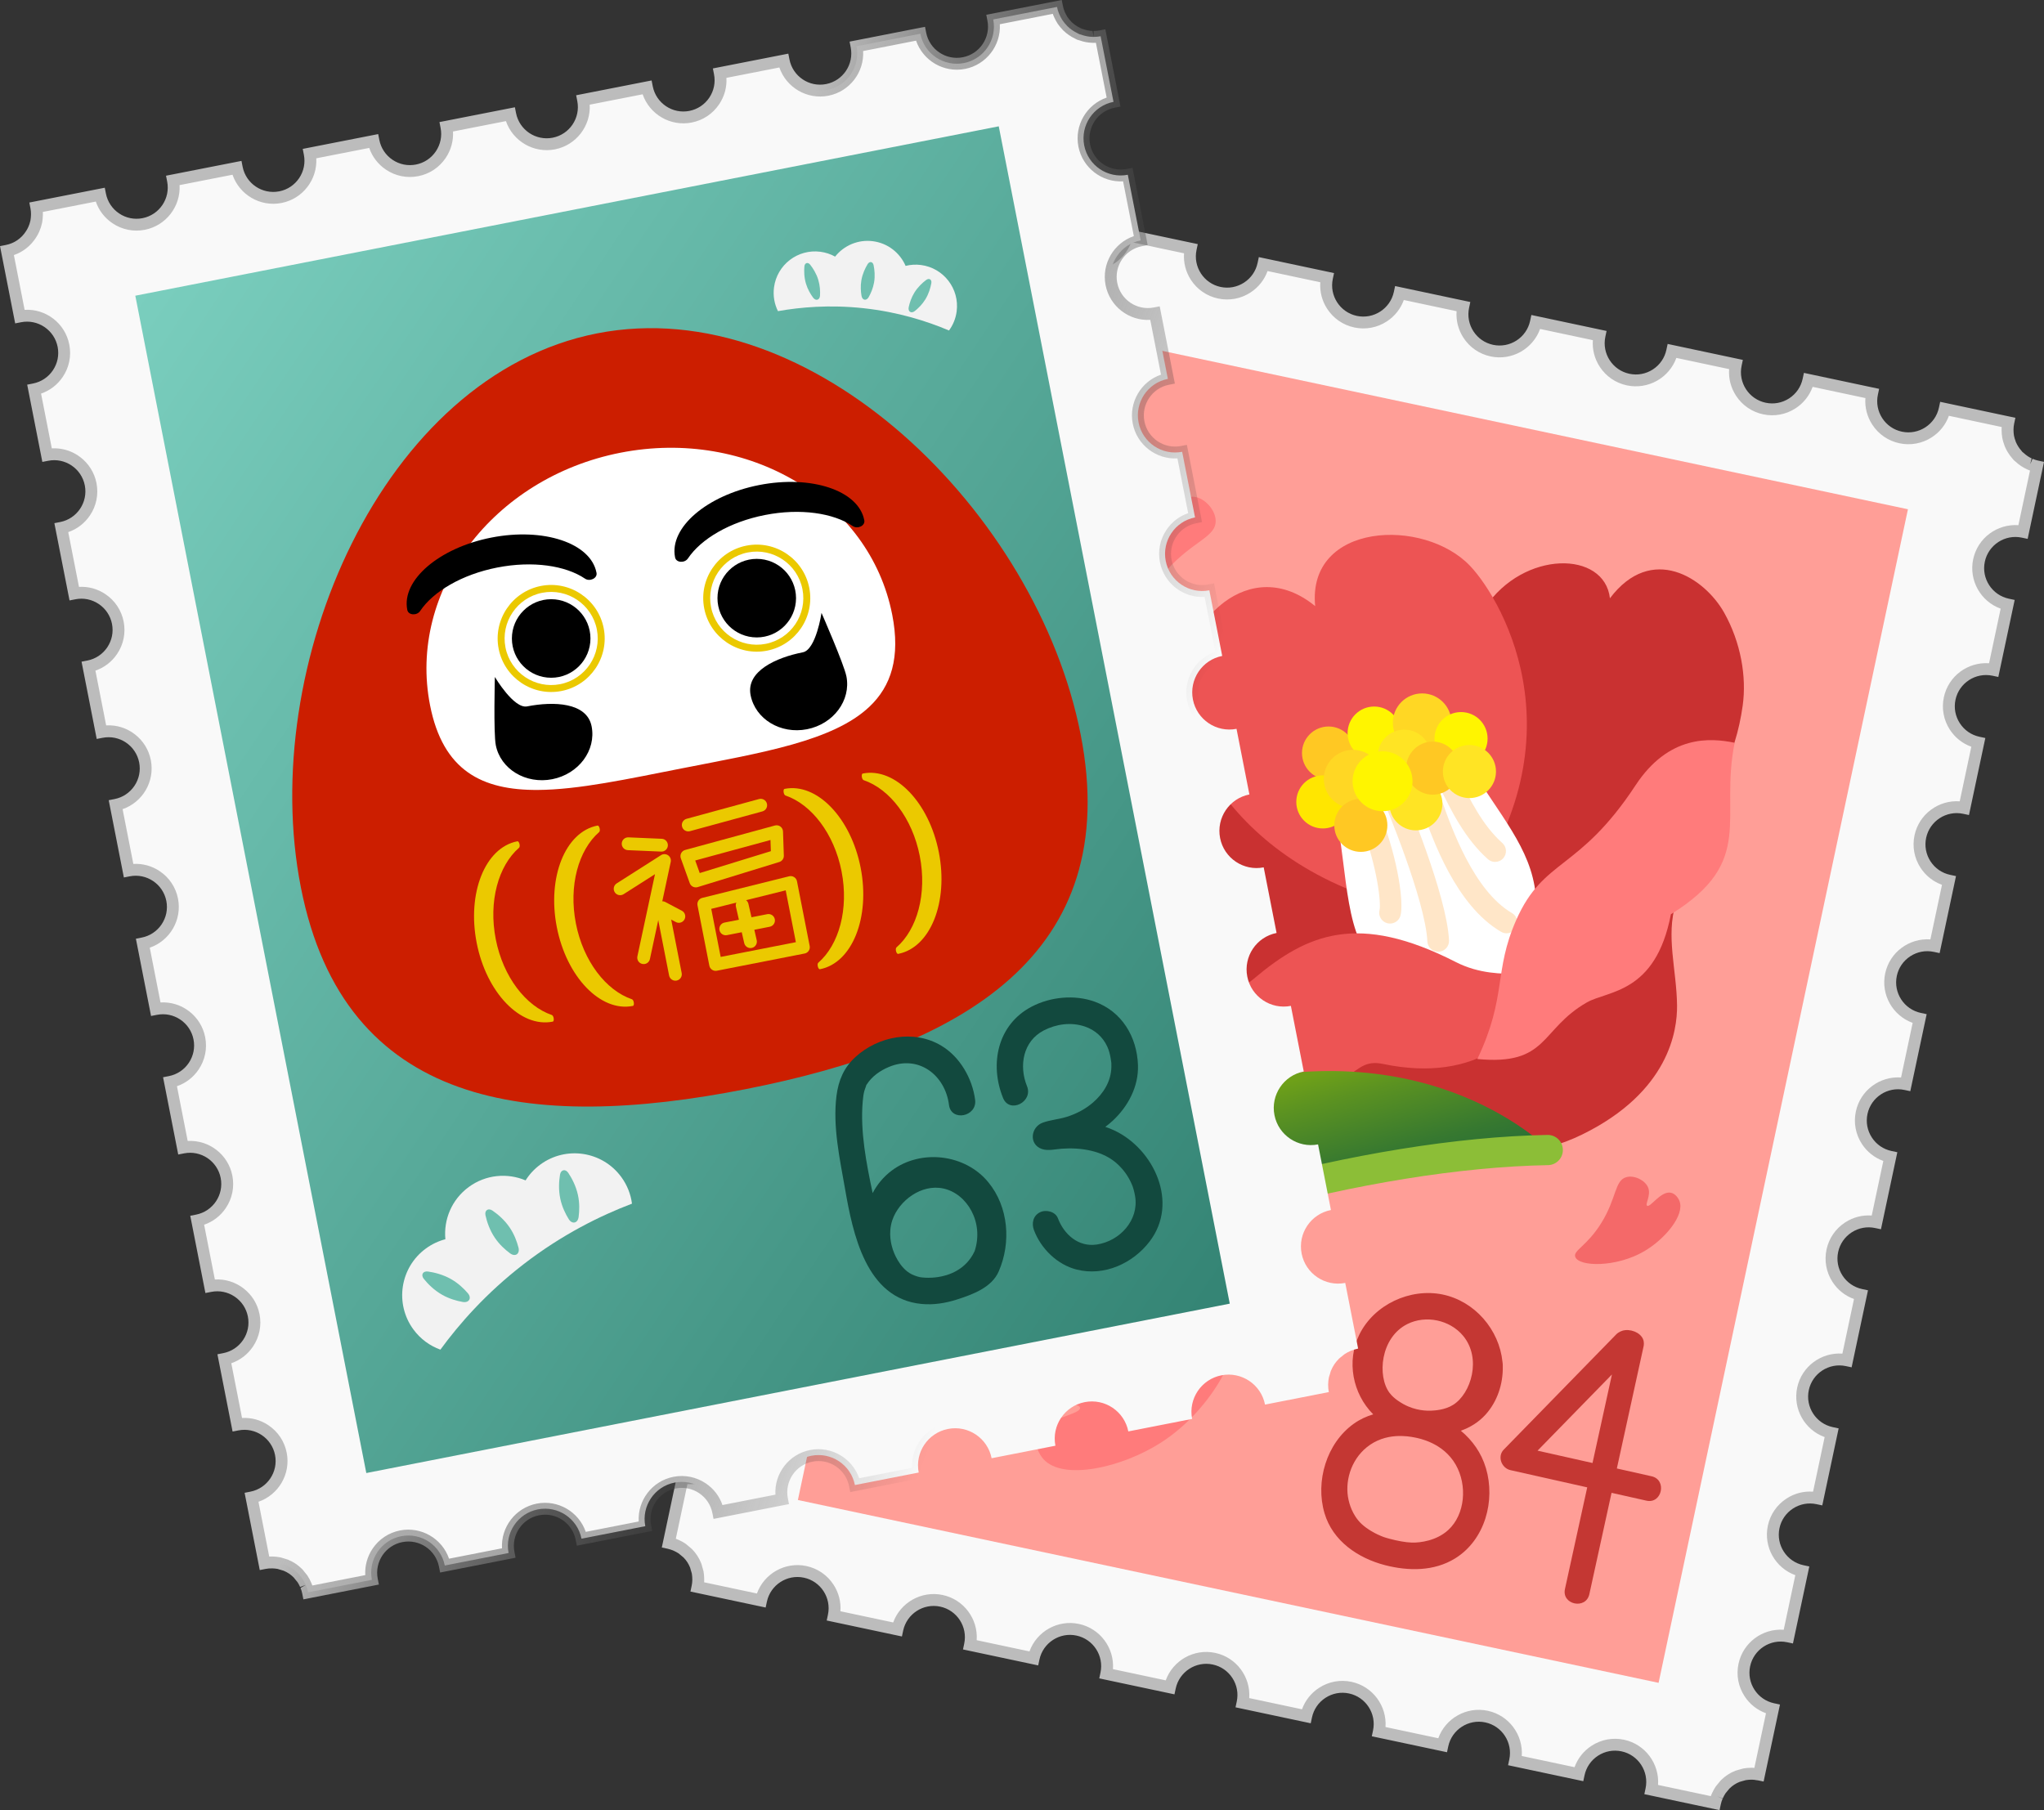 <?xml version="1.0" encoding="UTF-8"?><svg id="_レイヤー_2" xmlns="http://www.w3.org/2000/svg" xmlns:xlink="http://www.w3.org/1999/xlink" viewBox="0 0 344.316 304.948"><rect x="0" y="0" width="344.316" height="304.948" fill="#333333" stroke="none"/><defs><style>.cls-1{fill:#cc1e00;}.cls-2{fill:#6fbfaf;}.cls-3{fill:#c43733;}.cls-4{fill:#fff;}.cls-5{fill:#12493e;}.cls-6{fill:#f46969;}.cls-7{fill:#ffe6c8;}.cls-8{fill:url(#_名称未設定グラデーション_336);}.cls-9{fill:url(#_名称未設定グラデーション_340);}.cls-10{fill:#f9f9f9;}.cls-11{fill:#f2f2f2;}.cls-12{fill:#c93131;}.cls-13{fill:#ebc900;}.cls-14{fill:url(#_名称未設定グラデーション_8);}.cls-15{fill:#8cbe37;}.cls-16{fill:#ffe600;}.cls-17{fill:url(#_名称未設定グラデーション_414);}.cls-18{fill:#ff9e97;}.cls-19{fill:#ffe424;}.cls-20{fill:#ff7b7b;}.cls-21{fill:#ed5454;}.cls-22{fill:#fff500;}.cls-23{fill:#bcbcbc;}.cls-24{fill:#ffc823;}.cls-25{fill:#ffd724;}</style><linearGradient id="_名称未設定グラデーション_340" x1="-1284.685" y1="929.172" x2="-1284.685" y2="903.377" gradientTransform="translate(1688.11 739.415) rotate(-15.266) scale(1 -1)" gradientUnits="userSpaceOnUse"><stop offset="0" stop-color="#a1e337"/><stop offset=".25" stop-color="#91c937"/><stop offset=".58" stop-color="#7eab37"/><stop offset=".77" stop-color="#78a037"/></linearGradient><linearGradient id="_名称未設定グラデーション_8" x1="-1284.685" y1="924.854" x2="-1284.685" y2="903.185" gradientTransform="translate(1688.11 739.415) rotate(-15.266) scale(1 -1)" gradientUnits="userSpaceOnUse"><stop offset="0" stop-color="#6ea019"/><stop offset=".23" stop-color="#5b9221"/><stop offset=".73" stop-color="#367830"/><stop offset="1" stop-color="#286e37"/></linearGradient><linearGradient id="_名称未設定グラデーション_414" x1="-16.522" y1="86.859" x2="246.475" y2="182.582" gradientUnits="userSpaceOnUse"><stop offset=".429" stop-color="#bcbcbc"/><stop offset=".773" stop-color="#000" stop-opacity="0"/></linearGradient><linearGradient id="_名称未設定グラデーション_336" x1="19.103" y1="49.788" x2="194.276" y2="224.962" gradientTransform="translate(8.286 -2.655)" gradientUnits="userSpaceOnUse"><stop offset="0" stop-color="#7acebe"/><stop offset="1" stop-color="#348474"/></linearGradient></defs><g id="_レイヤー_1-2"><path class="cls-10" d="M289.263,302.604c.019-.045.043-.088.063-.132.148-.331.327-.648.527-.947.003-.004.006-.007.009-.011.112-.163.25-.301.377-.451.134-.162.255-.339.404-.484.29-.283.615-.548.957-.769.341-.222.714-.412,1.091-.562.198-.075.402-.115.603-.171.19-.055.373-.125.569-.162.005-.001.009-.003.013-.004.354-.061.715-.095,1.077-.097.053-0.0.106-.004.159-.003.35.005.694.049,1.034.113.056.01.111.006.166.018l2.341-11.019c-3.38-.718-5.538-4.043-4.821-7.422.721-3.392,4.042-5.539,7.422-4.821l2.341-11.019c-3.38-.718-5.538-4.043-4.821-7.422s4.042-5.539,7.422-4.821l2.341-11.019c-3.38-.718-5.538-4.043-4.821-7.422s4.042-5.539,7.422-4.821l2.341-11.019c-3.38-.718-5.538-4.043-4.821-7.422s4.042-5.539,7.422-4.821l2.341-11.019c-3.38-.718-5.538-4.043-4.821-7.422s4.042-5.539,7.422-4.821l2.341-11.019c-3.38-.718-5.538-4.043-4.821-7.422s4.042-5.539,7.422-4.821l2.341-11.019c-3.38-.718-5.538-4.043-4.821-7.422s4.042-5.539,7.422-4.821l2.341-11.019c-3.38-.718-5.538-4.043-4.821-7.422.721-3.392,4.042-5.539,7.422-4.821l2.341-11.019c-3.38-.718-5.538-4.043-4.821-7.422s4.042-5.539,7.422-4.821l2.341-11.019c-.39-.083-.769-.213-1.133-.363-.062-.026-.121-.056-.182-.084-.274-.124-.536-.272-.787-.441-.292-.19-.557-.407-.811-.64-.088-.079-.187-.139-.272-.223-.056-.061-.097-.131-.151-.193-.254-.282-.484-.582-.682-.905-.172-.271-.317-.552-.444-.852-.015-.036-.035-.071-.049-.107-0-.001-.001-.003-.002-.004-.013-.032-.017-.067-.029-.1-.13-.343-.239-.695-.307-1.059-.001-.004-.003-.009-.004-.013-.061-.352-.093-.718-.096-1.071-.001-.053-.005-.106-.004-.159.001-.416.05-.82.132-1.207l0-.001-10.713-2.276-0.0.001c-.718,3.379-4.043,5.539-7.422,4.821-3.38-.718-5.539-4.043-4.821-7.422l0-.001-10.713-2.276-0.0.001c-.718,3.379-4.043,5.539-7.422,4.821-3.38-.718-5.539-4.043-4.821-7.422l0-.001-10.713-2.276-0.0.001c-.718,3.379-4.043,5.539-7.422,4.821-3.38-.718-5.539-4.043-4.821-7.422l0-.001-10.713-2.276-0.0.001c-.718,3.379-4.043,5.539-7.422,4.821-3.38-.718-5.539-4.043-4.821-7.422l0-.001-10.713-2.276-0.0.001c-.718,3.379-4.043,5.539-7.422,4.821-3.38-.718-5.539-4.043-4.821-7.422l0-.001-10.713-2.276-0.0.001c-.718,3.379-4.043,5.539-7.422,4.821-3.38-.718-5.539-4.043-4.821-7.422l0-.001-10.713-2.276-0.0.001c-.718,3.379-4.043,5.539-7.422,4.821-3.38-.718-5.539-4.043-4.821-7.422l0-.001-10.713-2.276-0.0.001c-.081.379-.2.761-.364,1.135-.026.063-.057.122-.085.183-.145.316-.319.63-.514.921-.002.002-.004.004-.005.006-.257.373-.556.711-.883,1.016-.232.216-.473.41-.733.583-1.365.938-3.09,1.347-4.837.976l-0-0-2.341,11.019 0.0 0c3.379.718,5.539,4.043,4.821,7.422s-4.043,5.539-7.422,4.821l-0-0-2.341,11.019 0.0 0c3.379.718,5.539,4.043,4.821,7.422s-4.043,5.539-7.422,4.821l-0-0-2.341,11.019 0.0 0c3.379.718,5.539,4.043,4.821,7.422s-4.043,5.539-7.422,4.821l-0-0-2.341,11.019 0.0 0c3.379.718,5.539,4.043,4.821,7.422s-4.043,5.539-7.422,4.821l-0-0-2.341,11.019 0.0 0c3.379.718,5.539,4.043,4.821,7.422s-4.043,5.539-7.422,4.821l-0-0-2.341,11.019 0.0 0c3.379.718,5.539,4.043,4.821,7.422s-4.043,5.539-7.422,4.821l-0-0-2.341,11.019 0.0 0c3.379.718,5.539,4.043,4.821,7.422s-4.043,5.539-7.422,4.821l-0-0-2.341,11.019 0.0 0c3.379.718,5.539,4.043,4.821,7.422s-4.043,5.539-7.422,4.821l-0-0-2.341,11.019 0.0 0c3.379.718,5.539,4.043,4.821,7.422s-4.043,5.539-7.422,4.821l-0-0-2.341,11.019 0.0 0c.458.097.889.251,1.298.437.329.148.643.325.941.524.004.002.006.006.01.008.173.119.32.265.478.399.153.127.315.24.458.382.284.29.548.615.77.957.221.341.411.714.56,1.091.068.17.099.355.151.532.065.214.142.424.184.645 0.0.003.001.005.002.008.061.349.094.704.096,1.06.001.063.005.125.003.188-.001.398-.047.797-.13,1.189l10.713,2.276c.718-3.378,4.042-5.538,7.422-4.82,3.378.718,5.538,4.043,4.821,7.421l10.713,2.276c.718-3.378,4.042-5.538,7.422-4.82,3.378.718,5.538,4.043,4.821,7.421l10.713,2.276c.718-3.378,4.042-5.538,7.422-4.82,3.378.718,5.538,4.043,4.821,7.421l10.713,2.276c.718-3.378,4.042-5.538,7.422-4.82,3.378.718,5.538,4.043,4.821,7.421l10.713,2.276c.718-3.378,4.042-5.538,7.422-4.82,3.378.718,5.538,4.043,4.821,7.421l10.713,2.276c.718-3.378,4.042-5.538,7.422-4.82,3.378.718,5.538,4.043,4.821,7.421l10.713,2.276c.718-3.378,4.042-5.538,7.422-4.82,3.378.718,5.538,4.043,4.821,7.421l10.713,2.276c.085-.399.205-.79.371-1.159Z"/><path class="cls-23" d="M289.661,304.948l-12.668-2.69.207-.979c.603-2.835-1.215-5.632-4.051-6.234-1.375-.292-2.778-.031-3.956.733-1.178.766-1.987,1.942-2.278,3.315l-.208.978-12.669-2.69.207-.978c.602-2.836-1.216-5.634-4.051-6.235-2.826-.603-5.633,1.213-6.235,4.049l-.208.978-12.668-2.69.207-.978c.602-2.836-1.216-5.633-4.051-6.235-1.374-.293-2.777-.031-3.957.733-1.178.766-1.987,1.942-2.278,3.315l-.208.978-12.669-2.69.207-.979c.292-1.373.031-2.777-.734-3.955-.766-1.179-1.943-1.988-3.316-2.279-2.825-.603-5.632,1.213-6.234,4.049l-.208.978-12.669-2.69.207-.978c.602-2.836-1.216-5.634-4.051-6.235-2.828-.603-5.633,1.215-6.235,4.05l-.208.978-12.668-2.691.207-.979c.602-2.835-1.215-5.632-4.051-6.234-2.828-.604-5.633,1.215-6.235,4.05l-.208.978-12.669-2.691.207-.979c.603-2.835-1.214-5.632-4.05-6.234-2.835-.604-5.633,1.215-6.235,4.05l-.208.978-12.669-2.691.207-.978c.071-.335.107-.666.108-.984l-.004-.17c-.001-.275-.024-.55-.067-.822l-.029-.151c-.023-.096-.055-.189-.085-.282l-.057-.185c-.025-.083-.045-.161-.063-.238-.018-.07-.031-.141-.058-.206-.132-.331-.294-.647-.472-.922-.181-.278-.404-.555-.646-.802-.058-.057-.134-.113-.208-.173l-.338-.282c-.079-.07-.156-.143-.244-.203l-.06-.041c-.239-.155-.486-.291-.734-.403-.383-.174-.739-.295-1.096-.371l-.977-.208,2.756-12.974.979.207c1.371.293,2.778.032,3.956-.734,1.179-.766,1.988-1.943,2.279-3.316.292-1.372.031-2.777-.734-3.956-.765-1.179-1.942-1.988-3.315-2.279l-.978-.208,2.756-12.975.979.207c2.829.601,5.633-1.214,6.235-4.05s-1.215-5.633-4.051-6.235l-.978-.208,2.756-12.977.979.208c1.374.292,2.777.031,3.956-.733,1.179-.766,1.988-1.943,2.279-3.316.292-1.373.031-2.778-.734-3.956-.765-1.179-1.942-1.988-3.315-2.279l-.978-.208,2.756-12.975.979.207c2.823.602,5.632-1.214,6.235-4.051.603-2.836-1.215-5.633-4.051-6.235l-.978-.208,2.756-12.975.979.207c1.371.293,2.778.03,3.956-.734,1.179-.766,1.988-1.943,2.279-3.316.292-1.372.031-2.777-.734-3.956-.765-1.179-1.942-1.988-3.315-2.279l-.978-.208,2.756-12.975.979.207c1.373.294,2.778.031,3.956-.734,1.179-.765,1.988-1.942,2.279-3.315.292-1.373.031-2.777-.734-3.956s-1.943-1.988-3.316-2.279l-.978-.208,2.756-12.975.979.207c1.37.293,2.778.032,3.956-.734,1.179-.766,1.988-1.943,2.279-3.316.292-1.373.031-2.777-.733-3.956-.766-1.179-1.943-1.988-3.316-2.279l-.978-.208,2.756-12.975.979.207c2.827.604,5.633-1.214,6.235-4.051.292-1.373.031-2.777-.734-3.956s-1.943-1.988-3.316-2.279l-.978-.208,2.756-12.975.979.207c2.825.602,5.633-1.214,6.235-4.05.292-1.373.031-2.777-.733-3.956-.766-1.179-1.943-1.988-3.316-2.28l-.978-.208,2.756-12.975.979.207c1.415.301,2.855.008,4.062-.821.218-.145.416-.303.619-.491.251-.234.474-.483.663-.741l.027-.082.098-.099c.143-.222.275-.465.388-.708l.076-.164c.131-.299.232-.617.303-.944l.209-.977,12.667,2.689-.207.979c-.603,2.837,1.214,5.635,4.05,6.236,1.373.294,2.778.032,3.956-.734,1.179-.765,1.988-1.942,2.279-3.315l.208-.978,12.669,2.689-.207.979c-.603,2.837,1.215,5.635,4.051,6.236,1.37.292,2.777.032,3.956-.734,1.179-.765,1.988-1.942,2.279-3.315l.208-.978,12.668,2.689-.207.979c-.603,2.837,1.215,5.635,4.051,6.236,2.824.603,5.633-1.214,6.235-4.05l.208-.978,12.669,2.689-.207.979c-.292,1.373-.031,2.778.733,3.957.766,1.179,1.943,1.988,3.316,2.279,2.83.601,5.634-1.214,6.235-4.05l.208-.978,12.669,2.689-.207.979c-.603,2.837,1.214,5.635,4.05,6.236,1.373.293,2.779.032,3.957-.734,1.179-.766,1.988-1.943,2.279-3.316l.208-.978,12.668,2.69-.207.979c-.603,2.837,1.215,5.635,4.051,6.236,1.37.293,2.777.03,3.956-.734,1.179-.766,1.988-1.943,2.279-3.316l.208-.978,12.67,2.69-.208.979c-.292,1.373-.032,2.778.733,3.957s1.942,1.988,3.316,2.279c2.825.603,5.633-1.214,6.235-4.051l.208-.978,12.669,2.69-.207.978c-.072.341-.109.679-.11,1.002l.004.15c.002.282.027.578.072.857l.01.05c.053.276.137.566.26.888l.037.115c.01.02.024.052.037.085.1.233.22.464.358.683.166.27.354.519.583.774.053.061.094.114.134.169.092.069.149.114.205.163.255.234.478.411.696.554.222.148.437.27.653.367l-.23.995.382-.924c.354.146.668.247.959.309l.978.209-2.756,12.974-.979-.207c-2.827-.604-5.633,1.213-6.235,4.051-.603,2.835,1.215,5.633,4.051,6.235l.978.208-2.756,12.975-.979-.207c-2.832-.603-5.634,1.214-6.235,4.05-.292,1.373-.031,2.778.733,3.956.766,1.179,1.943,1.988,3.316,2.279l.978.208-2.756,12.975-.979-.207c-2.829-.604-5.633,1.213-6.235,4.051-.292,1.373-.031,2.778.734,3.956.765,1.179,1.943,1.988,3.316,2.279l.979.208-2.758,12.975-.979-.207c-1.37-.292-2.777-.031-3.955.734-1.179.766-1.988,1.943-2.279,3.316-.603,2.835,1.214,5.633,4.05,6.235l.978.208-2.756,12.975-.979-.207c-2.831-.606-5.633,1.214-6.235,4.05-.292,1.373-.031,2.778.734,3.956.765,1.179,1.943,1.988,3.316,2.279l.979.208-2.758,12.977-.979-.208c-1.375-.293-2.778-.031-3.956.733-1.178.766-1.987,1.943-2.278,3.316-.292,1.373-.031,2.778.733,3.956.766,1.179,1.943,1.988,3.316,2.279l.978.208-2.756,12.975-.979-.207c-2.825-.603-5.634,1.214-6.235,4.051-.603,2.836,1.214,5.634,4.05,6.235l.978.208-2.756,12.975-.979-.207c-1.37-.292-2.777-.032-3.955.734-1.179.766-1.988,1.943-2.279,3.316-.603,2.835,1.214,5.633,4.05,6.235l.978.208-2.756,12.975-.979-.207c-2.827-.604-5.633,1.214-6.235,4.05s1.214,5.634,4.05,6.235l.978.208-2.756,12.974-.977-.206c-.009.006-.069,0-.133-.011-.344-.064-.618-.095-.875-.099l-.146.003c-.282.002-.574.026-.865.075l-.029.006c-.106.02-.194.051-.283.079l-.43.122c-.101.025-.202.049-.302.087-.312.123-.619.281-.897.463-.277.18-.555.402-.806.647-.07.068-.129.149-.19.228l-.289.349c-.061.067-.123.135-.176.211l-.042.061c-.157.241-.293.488-.404.737l-.048.1-.929-.375.912.409c-.128.285-.23.607-.306.959l-.208.977ZM279.298,300.703l8.892,1.888c.049-.134.102-.265.158-.392l.056-.116c.167-.372.36-.724.584-1.062l.098-.141c.075-.104.177-.222.28-.339l.208-.249c.117-.151.236-.3.372-.432.349-.34.723-.641,1.112-.892.387-.253.813-.474,1.266-.651.185-.07.357-.116.53-.16l.315-.09c.145-.046.289-.09.438-.122l.073-.016c.438-.076.856-.114,1.268-.116l.184-.003c.128.002.26.009.396.02l1.955-9.203c-1.48-.533-2.741-1.529-3.613-2.872-1.056-1.627-1.416-3.566-1.014-5.462.762-3.582,4.041-5.976,7.616-5.731l1.953-9.196c-3.352-1.212-5.388-4.75-4.627-8.333.403-1.896,1.521-3.521,3.146-4.577,1.342-.872,2.896-1.274,4.469-1.155l1.953-9.196c-3.352-1.212-5.388-4.75-4.627-8.333s4.053-5.974,7.616-5.732l1.953-9.195c-1.48-.533-2.741-1.529-3.613-2.872-1.057-1.627-1.416-3.566-1.014-5.462.403-1.896,1.521-3.521,3.146-4.577,1.342-.872,2.888-1.269,4.469-1.155l1.954-9.195c-1.48-.533-2.741-1.529-3.614-2.872-1.056-1.627-1.416-3.566-1.014-5.462.762-3.582,4.044-5.972,7.616-5.731l1.953-9.196c-3.352-1.212-5.388-4.751-4.627-8.333.762-3.583,4.042-5.969,7.615-5.732l1.954-9.195c-1.48-.533-2.741-1.529-3.614-2.872-1.056-1.627-1.416-3.566-1.014-5.462.761-3.583,4.056-5.98,7.616-5.732l1.953-9.195c-1.48-.533-2.741-1.529-3.613-2.872-1.057-1.627-1.416-3.566-1.014-5.462.762-3.582,4.04-5.975,7.616-5.731l1.953-9.196c-3.353-1.212-5.389-4.751-4.628-8.333.762-3.583,4.047-5.979,7.616-5.732l1.955-9.204c-.112-.041-.228-.086-.345-.135l-.179-.081c-.351-.159-.664-.334-.966-.537-.303-.197-.611-.44-.931-.735-.132-.099-.218-.168-.298-.247-.089-.095-.139-.159-.187-.225-.316-.358-.575-.702-.796-1.062-.177-.278-.337-.58-.48-.909l-.017-.017-.134-.38c-.132-.336-.243-.713-.317-1.086l-.02-.097c-.07-.405-.106-.819-.11-1.232l-.004-.187c0-.132.005-.267.015-.402l-8.892-1.891c-.533,1.48-1.529,2.742-2.872,3.614-1.626,1.057-3.563,1.419-5.462,1.015-1.896-.403-3.521-1.521-4.578-3.146-.872-1.344-1.27-2.9-1.154-4.47l-8.889-1.89c-.533,1.48-1.529,2.742-2.872,3.614-1.627,1.058-3.562,1.417-5.462,1.015-1.896-.403-3.521-1.521-4.578-3.146-.872-1.344-1.27-2.9-1.154-4.47l-8.89-1.889c-1.212,3.353-4.751,5.386-8.334,4.628-1.896-.403-3.521-1.521-4.577-3.146-.872-1.344-1.27-2.9-1.154-4.47l-8.891-1.889c-1.212,3.352-4.745,5.388-8.333,4.628-1.896-.403-3.521-1.521-4.577-3.146-.872-1.344-1.27-2.9-1.154-4.47l-8.89-1.889c-.533,1.48-1.529,2.741-2.872,3.613-1.627,1.057-3.562,1.417-5.462,1.015-1.896-.403-3.521-1.521-4.578-3.146-.872-1.344-1.27-2.9-1.154-4.47l-8.889-1.889c-.533,1.48-1.529,2.741-2.873,3.614-1.626,1.056-3.563,1.416-5.461,1.014-1.896-.403-3.521-1.521-4.578-3.146-.872-1.344-1.27-2.9-1.154-4.47l-8.89-1.889c-1.212,3.352-4.744,5.389-8.334,4.628-1.896-.403-3.521-1.521-4.577-3.146-.872-1.344-1.27-2.9-1.154-4.47l-8.894-1.89c-.046.123-.095.245-.146.364l-.069.15c-.174.377-.352.701-.545,1.002l-.07.107v.001l-.063.09c-.276.39-.604.762-.975,1.107-.285.265-.566.488-.862.685-1.372.943-2.979,1.382-4.606,1.263l-1.953,9.196c3.353,1.213,5.389,4.751,4.627,8.334-.763,3.581-4.062,5.973-7.616,5.731l-1.953,9.196c3.352,1.212,5.389,4.75,4.628,8.333-.403,1.896-1.521,3.521-3.146,4.577-1.343.872-2.895,1.277-4.47,1.155l-1.953,9.195c1.48.533,2.741,1.529,3.613,2.872,1.057,1.627,1.416,3.566,1.014,5.462-.403,1.896-1.521,3.521-3.146,4.577-1.343.873-2.895,1.277-4.47,1.155l-1.953,9.195c1.48.533,2.741,1.529,3.613,2.872,1.057,1.627,1.417,3.566,1.015,5.462-.403,1.896-1.521,3.521-3.146,4.577-1.343.872-2.896,1.276-4.47,1.154l-1.954,9.195c1.48.533,2.741,1.529,3.614,2.873,1.056,1.626,1.416,3.565,1.014,5.461-.403,1.896-1.521,3.521-3.146,4.577-1.343.873-2.896,1.276-4.47,1.155l-1.953,9.195c1.48.533,2.741,1.529,3.613,2.872,1.057,1.627,1.417,3.566,1.015,5.462-.403,1.896-1.521,3.521-3.146,4.577-1.343.873-2.896,1.276-4.47,1.155l-1.954,9.195c1.48.533,2.741,1.529,3.614,2.872,1.056,1.627,1.416,3.566,1.014,5.462-.403,1.896-1.521,3.521-3.146,4.577-1.343.873-2.896,1.279-4.47,1.155l-1.953,9.196c3.352,1.212,5.389,4.75,4.628,8.333-.763,3.582-4.062,5.971-7.616,5.731l-1.954,9.195c1.48.533,2.741,1.529,3.614,2.873,1.056,1.626,1.416,3.565,1.014,5.461-.762,3.583-4.047,5.966-7.616,5.732l-1.955,9.202c.18.066.359.142.543.225.367.166.732.369,1.082.604l.102.074c.129.096.244.195.357.297l.245.205c.133.104.265.211.388.332.351.357.651.732.906,1.125.253.388.472.814.651,1.268.059.146.103.307.143.469l.085.296c.054.17.106.34.145.516l.021.102c.001.007.002.014.004.021l.009.056c.062.384.096.77.098,1.148l.004.21c0,.127-.005.257-.014.388l8.894,1.89c1.211-3.352,4.745-5.387,8.333-4.627,1.895.403,3.521,1.521,4.576,3.146.873,1.343,1.271,2.899,1.155,4.469l8.891,1.889c1.212-3.351,4.747-5.389,8.333-4.627,3.582.762,5.986,4.061,5.731,7.615l8.891,1.889c1.212-3.351,4.742-5.388,8.333-4.627,3.582.762,5.986,4.061,5.731,7.614l8.892,1.889c1.211-3.351,4.744-5.385,8.332-4.626,3.583.762,5.987,4.061,5.732,7.615l8.89,1.888c.533-1.48,1.529-2.74,2.872-3.612,1.626-1.058,3.566-1.416,5.462-1.014,3.582.762,5.986,4.061,5.731,7.614l8.891,1.889c1.212-3.351,4.742-5.389,8.333-4.626,3.582.762,5.986,4.061,5.731,7.614l8.891,1.889c.533-1.479,1.529-2.74,2.872-3.612,1.626-1.057,3.564-1.414,5.461-1.014,3.583.762,5.987,4.061,5.732,7.615Z"/><rect class="cls-18" x="153.789" y="68.187" width="148.223" height="202.123" transform="translate(40.147 -43.666) rotate(11.994)"/><path class="cls-3" d="M250.303,247.325c-.756-2.553-2.268-4.673-4.224-6.295,1.57-.556,3.002-1.427,4.165-2.714,1.992-2.204,2.961-5.178,2.902-8.124.003-.112-.001-.235-.005-.359-.012-.135-.024-.271-.046-.409-.553-5.434-4.669-10.213-10.073-11.341-5.474-1.132-11.553,1.686-14.039,6.75-2.199,4.481-1.135,9.962,2.338,13.439-1.146.339-2.244.842-3.28,1.583-4.591,3.277-6.502,9.721-4.928,15.065,1.391,4.712,5.658,7.581,10.202,8.761,3.936,1.01,8.25,1.058,11.805-1.142,5.027-3.113,6.82-9.725,5.185-15.215ZM236.465,236.575c-.364-.199-1.618-.885-2.393-1.919-2.104-2.806-1.552-9.333,3.018-11.606,3.081-1.532,7.127-.704,9.362,1.975,3.17,3.801,1.367,9.737-1.665,11.644-1.381.869-3.097.952-3.645.978-.747.036-2.657.032-4.675-1.072ZM243.969,257.747c-1.967,1.814-4.735,2.17-6.146,2.129-1.057-.03-2.501-.306-3.738-.641-.909-.244-1.101-.305-2.051-.742-.362-.167-1.678-.828-2.656-1.74-1.645-1.535-2.11-3.613-2.214-4.078-.66-2.95.309-6.603,3.047-8.841,3.194-2.611,7.051-1.868,8.083-1.669.848.163,4.824.929,6.916,4.57,1.994,3.47,1.607,8.386-1.24,11.012Z"/><path class="cls-3" d="M278.216,248.706c-1.952-.435-3.902-.88-5.854-1.315,1.496-6.849,3.003-13.705,4.499-20.554.037-.168.141-.707-.099-1.26-.488-1.128-2.181-1.771-3.449-1.398-.591.174-.965.529-1.035.6-6.324,6.477-12.636,12.947-18.96,19.424-1.136,1.159-.388,3.128,1.114,3.467,4.313.967,8.626,1.935,12.939,2.902-1.253,5.704-2.508,11.418-3.751,17.124-.583,2.647,3.526,3.52,4.109.873,1.241-5.697,2.489-11.381,3.74-17.076,1.962.437,3.912.882,5.874,1.32,2.635.59,3.508-3.518.873-4.108ZM259.003,244.389c4.17-4.277,8.351-8.561,12.531-12.836-1.097,4.971-2.184,9.943-3.271,14.916-3.085-.686-6.177-1.384-9.26-2.08Z"/><path class="cls-9" d="M190.848,182.17c-23.943,8.796-28.033,27.633-29.398,38.743,27.341-15.178,69.305-26.619,99.532-27.163,0,0-32.119-25.544-70.133-11.579h0Z"/><path class="cls-12" d="M215.845,178.169c6.838,3.246,13.531,4.205,19.044,9.39,3.625,3.407,16.867,10.825,31.664,3.554,14.644-7.198,15.99-17.57,15.95-21.697-.061-6.05-1.926-11.681-.201-17.266.918-2.978.608-9.307,3.312-10.857l-69.767,36.876-.003-.001Z"/><path class="cls-12" d="M181.133,159.661c-6.124-6.901-2.157-22.325,9.295-20.162-7.616-10.266,1.039-23.44,14.529-19.706,12.957,3.587,21.7,10.68,25.173,23.628,2.344,8.738,6.227,17.114,4.196,19.238-5.48,5.729-12.289,8.513-21.192,9.995-11.728,1.949-20.539-.081-32-12.996l-.001.003Z"/><path class="cls-12" d="M290.449,103.234c-3.291-5.875-12.228-11.748-19.252-2.445-.921-8.065-14.529-8.118-21.01,1.53-7.495,11.161-8.878,22.497-2.74,34.416,4.141,8.043,9.283,16.193,12.113,15.412,6.618-1.826,12.504-4.116,19.771-9.472,9.404-6.929,13.076-15.509,14.231-23.806.677-4.855-.312-10.635-3.115-15.638l.002.004Z"/><path class="cls-21" d="M244.316,154.377c23.314-28.159,8.972-53.05,3.359-59.002-7.784-8.255-27.505-7.38-26.132,6.735-10.971-8.962-22.375,2.561-22.585,13.906-.151,8.179,9.168,33.201,45.358,38.364l.001-.003Z"/><path class="cls-4" d="M258.683,150.663c2.048,20.519-18.686,18.078-26.331,12.246-5.924-4.517-5.252-15.564-7.341-25.828-1.178-5.788,2.724-4.489,8.234-6.616l3.699-1.796c5.467-2.113,7.183-5.286,10.223-.275,5.425,8.94,10.737,14.45,11.517,22.268h0Z"/><path class="cls-7" d="M234.154,155.59c-.155,0-.312-.02-.47-.062-.974-.259-1.554-1.258-1.295-2.232.262-1.066-.317-7.157-3.171-14.543-.363-.94.104-1.997,1.044-2.36.943-.363,1.998.104,2.36,1.044,2.999,7.762,3.84,14.742,3.294,16.797-.217.817-.955,1.356-1.763,1.356Z"/><path class="cls-7" d="M242.265,160.338c-.969,0-1.775-.762-1.822-1.739-.33-6.991-7.229-23.333-7.299-23.497-.393-.929.04-2,.968-2.394.933-.389,2,.04,2.394.968.294.695,7.223,17.114,7.584,24.751.047,1.007-.73,1.861-1.737,1.909-.029.001-.059.002-.087.002Z"/><path class="cls-7" d="M253.782,157.229c-.312,0-.628-.08-.916-.248-7.608-4.431-11.534-15.553-13.421-20.898-.24-.682-.44-1.251-.605-1.674-.365-.939.101-1.997,1.04-2.362.938-.362,1.997.1,2.362,1.04.175.45.39,1.057.646,1.781,1.605,4.55,5.366,15.203,11.814,18.959.871.507,1.166,1.625.659,2.495-.339.582-.95.907-1.579.907Z"/><path class="cls-7" d="M251.854,145.205c-.431,0-.864-.152-1.212-.461-3.878-3.449-6.197-8.191-8.243-12.375-.442-.905-.067-1.998.838-2.441.903-.442,1.999-.068,2.441.838,1.897,3.881,4.049,8.28,7.39,11.25.753.67.82,1.824.151,2.577-.361.405-.862.612-1.365.612Z"/><path class="cls-21" d="M259.715,166.056c-2.068,8.047-10.687,16.555-26.747,13.183-5.892-1.239-3.954,5.64-17.865,2.606-8.927-1.949-9.444-7.646-17.786-9.95,1.795-4.059,8.423-2.391,13.906-7.02,9.008-7.604,17.56-11.2,34.01-2.802,7.881,4.026,15.522-.065,14.482,3.983h0Z"/><path class="cls-20" d="M292.205,125.129c-2.582,12.769,3.636,19.986-10.737,28.894-2.579,13.424-10.619,12.819-14.176,14.861-7.923,4.55-6.453,10.666-18.429,9.527,5.037-10.599,2.693-14.703,6.561-23.445,4.618-10.438,10.546-8.161,20.083-22.661,5.623-8.55,12.6-8.014,16.697-7.173l.001-.003Z"/><circle class="cls-24" cx="223.795" cy="126.863" r="4.472"/><circle class="cls-22" cx="231.479" cy="123.5" r="4.472"/><circle class="cls-16" cx="222.834" cy="135.096" r="4.472"/><circle class="cls-25" cx="227.909" cy="131.231" r="4.912"/><circle class="cls-25" cx="239.564" cy="121.756" r="4.938"/><circle class="cls-19" cx="236.551" cy="127.392" r="4.472"/><circle class="cls-24" cx="229.235" cy="139.041" r="4.472"/><circle class="cls-22" cx="246.116" cy="124.432" r="4.472"/><circle class="cls-19" cx="238.508" cy="135.417" r="4.472"/><circle class="cls-24" cx="241.348" cy="129.406" r="4.472"/><circle class="cls-19" cx="247.529" cy="129.98" r="4.472"/><circle class="cls-22" cx="232.894" cy="131.617" r="5.047"/><path class="cls-14" d="M204.604,183.108c-22.667,6.069-34.425,21.404-43.154,37.804,27.341-15.178,69.305-26.619,99.532-27.163,0,0-19.636-20.472-56.378-10.641h0Z"/><path class="cls-15" d="M161.449,223.458c-.895,0-1.762-.473-2.227-1.311-.683-1.229-.239-2.778.989-3.461,27.699-15.377,69.951-26.938,100.466-27.488h.047c1.384,0,2.519,1.109,2.544,2.499.025,1.405-1.094,2.565-2.499,2.591-29.779.536-71.03,11.828-98.087,26.849-.392.218-.815.321-1.233.321Z"/><path class="cls-20" d="M204.783,87.697c.09,2.792-3.844,3.423-8.247,8.359-4.138,4.639-4.154,7.996-5.719,7.885-2.384-.17-4.945-8.142-3.232-15.246,1.27-5.267,5.157-11.165,8.588-10.915.763.056,1.872.442,2.351,1.308,1.123,2.033-1.929,5.438-1.274,5.998.487.417,2.009-1.608,3.935-1.388,1.707.195,3.539,2.132,3.599,4Z"/><path class="cls-6" d="M273.989,198.305c-2.014.532-1.625,3.478-4.213,7.678-2.432,3.947-4.827,4.676-4.413,5.771.63,1.667,6.874,1.796,11.585-.946,3.493-2.032,6.878-6.069,5.967-8.468-.203-.533-.716-1.243-1.437-1.401-1.692-.368-3.474,2.54-4.014,2.191-.402-.259.72-1.779.152-3.108-.504-1.178-2.279-2.074-3.627-1.718Z"/><path class="cls-20" d="M176.707,226.953c2.686-2.99,7.4.269,16.887-.478,8.916-.702,12.274-4.174,13.789-2.5,2.308,2.549-2.964,13.381-11.815,19.057-6.561,4.208-16.47,6.469-19.786,2.795-.737-.817-1.505-2.322-1.14-3.699.856-3.229,7.416-3.73,7.293-4.964-.091-.917-3.688-.328-5.47-2.474-1.58-1.902-1.555-5.737.242-7.738Z"/><path class="cls-10" d="M223.727,233.319c-0-.049.005-.097.006-.147.006-.362.046-.724.114-1.078.001-.005.003-.009.004-.013.04-.194.112-.375.17-.563.06-.201.101-.411.182-.604.156-.374.351-.745.579-1.083.226-.338.495-.659.784-.945.153-.147.325-.264.488-.394.153-.125.294-.261.46-.372.004-.003.007-.006.011-.009.302-.196.62-.368.953-.511.049-.021.096-.045.145-.065.324-.133.658-.227.996-.302.055-.012.104-.038.16-.049l-2.169-11.054c-3.39.665-6.681-1.547-7.345-4.936-.668-3.403,1.545-6.68,4.936-7.346l-2.169-11.054c-3.39.665-6.681-1.547-7.345-4.936s1.545-6.68,4.936-7.346l-2.169-11.054c-3.39.665-6.681-1.547-7.345-4.936s1.545-6.68,4.936-7.346l-2.169-11.054c-3.39.665-6.681-1.547-7.345-4.936s1.545-6.68,4.936-7.346l-2.169-11.054c-3.39.665-6.681-1.547-7.345-4.936s1.545-6.68,4.936-7.346l-2.169-11.054c-3.39.665-6.681-1.547-7.345-4.936s1.545-6.68,4.936-7.346l-2.169-11.054c-3.39.665-6.681-1.547-7.345-4.936s1.545-6.68,4.936-7.346l-2.169-11.054c-3.39.665-6.681-1.547-7.345-4.936-.668-3.403,1.545-6.68,4.936-7.346l-2.169-11.054c-3.39.665-6.681-1.547-7.345-4.936s1.545-6.68,4.936-7.346l-2.169-11.054c-.391.077-.791.106-1.185.111-.068 0-.133-.004-.2-.006-.301-.007-.6-.04-.897-.097-.343-.06-.672-.156-.997-.271-.112-.038-.227-.055-.338-.099-.075-.034-.14-.082-.214-.118-.344-.16-.673-.346-.982-.565-.264-.182-.508-.384-.743-.61-.028-.028-.06-.051-.088-.08-.001-.001-.002-.002-.003-.003-.024-.024-.042-.055-.066-.08-.254-.264-.492-.546-.698-.854-.003-.004-.006-.007-.009-.011-.194-.3-.367-.624-.509-.948-.021-.049-.046-.095-.066-.145-.162-.383-.276-.774-.352-1.162l-0-.001-10.747,2.108 0.0.001c.665,3.39-1.547,6.681-4.936,7.346-3.391.665-6.681-1.547-7.346-4.936l-0-.001-10.747,2.108 0.0.001c.665,3.39-1.547,6.681-4.936,7.346-3.391.665-6.681-1.547-7.346-4.936l-0-.001-10.747,2.108 0.0.001c.665,3.39-1.547,6.681-4.936,7.346-3.391.665-6.681-1.547-7.346-4.936l-0-.001-10.747,2.108 0.0.001c.665,3.39-1.547,6.681-4.936,7.346-3.391.665-6.681-1.547-7.346-4.936l-0-.001-10.747,2.108 0.0.001c.665,3.39-1.547,6.681-4.936,7.346-3.391.665-6.681-1.547-7.346-4.936l-0-.001-10.747,2.108 0.0.001c.665,3.39-1.547,6.681-4.936,7.346-3.391.665-6.681-1.547-7.346-4.936l-0-.001-10.747,2.108 0.0.001c.665,3.39-1.547,6.681-4.936,7.346-3.391.665-6.681-1.547-7.346-4.936l-0-.001-10.747,2.108 0.0.001c.075.381.114.779.111,1.186 0.0.068-.004.134-.006.202-.009.347-.047.705-.112,1.049-.001.003-.002.005-.002.008-.09.444-.233.872-.414,1.281-.129.29-.275.562-.446.824-.888,1.398-2.314,2.451-4.067,2.795l-0.0 0,2.169,11.054 0-0c3.39-.665,6.681,1.547,7.346,4.936s-1.547,6.681-4.936,7.346l-0.0 0,2.169,11.054 0-0c3.39-.665,6.681,1.547,7.346,4.936s-1.547,6.681-4.936,7.346l-0.0 0,2.169,11.054 0-0c3.39-.665,6.681,1.547,7.346,4.936s-1.547,6.681-4.936,7.346l-0.0 0,2.169,11.054 0-0c3.39-.665,6.681,1.547,7.346,4.936s-1.547,6.681-4.936,7.346l-0.0 0,2.169,11.054 0-0c3.39-.665,6.681,1.547,7.346,4.936s-1.547,6.681-4.936,7.346l-0.0 0,2.169,11.054 0-0c3.39-.665,6.681,1.547,7.346,4.936s-1.547,6.681-4.936,7.346l-0.0 0,2.169,11.054 0-0c3.39-.665,6.681,1.547,7.346,4.936s-1.547,6.681-4.936,7.346l-0.0 0,2.169,11.054 0-0c3.39-.665,6.681,1.547,7.346,4.936s-1.547,6.681-4.936,7.346l-0.0 0,2.169,11.054 0-0c3.39-.665,6.681,1.547,7.346,4.936s-1.547,6.681-4.936,7.346l-0.0 0,2.169,11.054 0-0c.46-.09.916-.118,1.365-.107.361.007.719.046,1.071.113.004.001.008.003.012.004.206.042.398.118.597.18.19.057.384.098.571.172.376.156.745.351,1.084.578.337.227.658.496.944.784.129.13.231.288.347.43.144.172.297.334.422.522.001.002.003.004.005.006.193.297.362.611.504.937.026.058.053.113.077.172.156.366.27.751.347,1.144l10.747-2.108c-.664-3.389,1.546-6.68,4.936-7.345,3.389-.665,6.68,1.546,7.346,4.935l10.747-2.108c-.664-3.389,1.546-6.68,4.936-7.345,3.389-.665,6.68,1.546,7.346,4.935l10.747-2.108c-.664-3.389,1.546-6.68,4.936-7.345,3.389-.665,6.68,1.546,7.346,4.935l10.747-2.108c-.664-3.389,1.546-6.68,4.936-7.345,3.389-.665,6.68,1.546,7.346,4.935l10.747-2.108c-.664-3.389,1.546-6.68,4.936-7.345,3.389-.665,6.68,1.546,7.346,4.935l10.747-2.108c-.664-3.389,1.546-6.68,4.936-7.345,3.389-.665,6.68,1.546,7.346,4.935l10.747-2.108c-.664-3.389,1.546-6.68,4.936-7.345,3.389-.665,6.68,1.546,7.346,4.935l10.747-2.108c-.078-.4-.121-.807-.113-1.212Z"/><path class="cls-17" d="M51.104,269.439l-.193-.981c-.066-.336-.162-.655-.286-.946l.874-.497-.945.338c-.105-.243-.23-.481-.374-.712l-.079-.119c-.064-.089-.138-.171-.21-.255l-.271-.335c-.044-.059-.085-.119-.136-.17-.25-.252-.523-.479-.794-.661-.274-.185-.589-.352-.909-.484-.077-.03-.172-.054-.266-.079l-.409-.124c-.101-.034-.2-.07-.306-.092l-.092-.021c-.24-.041-.532-.071-.817-.077-.423-.017-.793.018-1.152.088l-.98.191-2.554-13.016.981-.192c2.845-.558,4.706-3.327,4.147-6.172-.558-2.846-3.324-4.706-6.172-4.147l-.981.192-2.554-13.017.981-.192c1.377-.271,2.567-1.062,3.352-2.228.783-1.166,1.066-2.567.796-3.944s-1.062-2.567-2.228-3.351c-1.167-.783-2.568-1.068-3.944-.796l-.981.192-2.554-13.017.981-.192c2.845-.558,4.706-3.327,4.147-6.173-.559-2.844-3.322-4.709-6.172-4.146l-.981.192-2.554-13.017.981-.192c1.377-.271,2.567-1.062,3.352-2.228.783-1.167,1.066-2.567.796-3.944s-1.062-2.567-2.228-3.352c-1.166-.783-2.564-1.069-3.944-.796l-.981.192-2.555-13.017.981-.192c1.378-.271,2.567-1.062,3.352-2.228.783-1.166,1.066-2.566.796-3.944-.558-2.846-3.327-4.708-6.172-4.147l-.981.192-2.554-13.017.981-.192c1.378-.271,2.567-1.062,3.352-2.228.783-1.166,1.066-2.566.796-3.944-.559-2.846-3.322-4.71-6.172-4.147l-.981.192-2.554-13.017.981-.192c1.377-.271,2.567-1.062,3.352-2.228.783-1.166,1.066-2.567.796-3.944s-1.062-2.567-2.228-3.351c-1.167-.784-2.566-1.069-3.944-.796l-.981.192-2.554-13.017.981-.192c2.845-.558,4.706-3.327,4.147-6.173-.558-2.845-3.328-4.708-6.172-4.146l-.981.192-2.554-13.017.981-.192c1.377-.271,2.567-1.062,3.352-2.228.783-1.167,1.066-2.567.796-3.944s-1.062-2.567-2.228-3.352c-1.166-.783-2.563-1.07-3.944-.796l-.981.192-2.554-13.017.981-.192c1.417-.277,2.629-1.112,3.414-2.35.146-.224.268-.447.377-.694.145-.326.255-.656.328-.981l.032-.159c.047-.264.074-.544.081-.816l.007-.187c.003-.325-.027-.657-.092-.985l-.191-.98,12.708-2.494.192.981c.271,1.378,1.062,2.568,2.228,3.352,1.166.784,2.567,1.068,3.944.796,2.845-.558,4.706-3.327,4.147-6.172l-.192-.981,12.71-2.494.192.981c.558,2.845,3.312,4.701,6.172,4.148,1.377-.271,2.567-1.062,3.351-2.228s1.066-2.566.796-3.944l-.192-.981,12.71-2.494.192.981c.271,1.378,1.062,2.568,2.228,3.352,1.165.784,2.568,1.067,3.944.796,1.377-.27,2.567-1.061,3.352-2.228.783-1.166,1.066-2.566.796-3.944l-.192-.981,12.709-2.494.192.981c.558,2.844,3.317,4.704,6.173,4.148,2.845-.559,4.705-3.327,4.146-6.172l-.192-.981,12.71-2.494.192.981c.271,1.378,1.062,2.568,2.228,3.353,1.166.783,2.563,1.068,3.944.796,1.377-.271,2.567-1.062,3.352-2.228.783-1.167,1.066-2.567.796-3.945l-.192-.981,12.709-2.493.192.981c.558,2.845,3.315,4.71,6.172,4.147,2.845-.558,4.706-3.327,4.147-6.172l-.192-.981,12.708-2.494.193.981c.559,2.845,3.325,4.703,6.173,4.148,1.377-.271,2.567-1.062,3.351-2.228.783-1.167,1.066-2.567.796-3.944l-.192-.981,12.709-2.494.193.981c.066.34.165.665.292.965l.001.001.061.134c.113.261.253.523.404.762l.028.041c.156.235.348.469.585.714l.11.132c.224.202.426.368.635.512.26.183.538.343.839.483.076.036.134.069.19.104.111.027.187.047.262.072.32.114.593.188.846.232.264.05.51.077.749.082l.178,1.007-.013-1c.384-.005.712-.035,1.004-.093l.982-.193,2.554,13.017-.981.193c-2.845.559-4.706,3.327-4.147,6.172.558,2.845,3.316,4.7,6.172,4.147l.981-.192,2.554,13.017-.981.192c-2.845.558-4.705,3.326-4.147,6.172.558,2.845,3.316,4.708,6.172,4.147l.981-.192,2.554,13.017-.981.192c-2.845.558-4.705,3.326-4.147,6.172.558,2.845,3.316,4.708,6.172,4.147l.981-.192,2.554,13.017-.981.192c-1.377.271-2.567,1.062-3.351,2.228-.784,1.166-1.066,2.566-.796,3.944.271,1.377,1.061,2.567,2.227,3.351,1.167.784,2.568,1.067,3.944.796l.981-.192,2.554,13.016-.981.193c-2.845.559-4.705,3.328-4.146,6.173.558,2.844,3.315,4.708,6.172,4.146l.981-.192,2.553,13.016-.981.193c-2.845.559-4.705,3.327-4.146,6.172.558,2.845,3.315,4.701,6.172,4.147l.981-.192,2.553,13.017-.981.192c-1.377.271-2.567,1.062-3.351,2.228s-1.066,2.566-.796,3.944c.558,2.845,3.315,4.701,6.172,4.147l.981-.192,2.554,13.017-.981.192c-1.378.271-2.567,1.062-3.352,2.228-.783,1.166-1.066,2.566-.796,3.944.558,2.845,3.315,4.709,6.172,4.147l.981-.192,2.554,13.017-.981.192c-2.845.558-4.705,3.326-4.147,6.172.558,2.844,3.315,4.709,6.172,4.146l.981-.192,2.555,13.023-.988.188c-.002.008-.062.026-.124.04-.336.075-.602.155-.84.253l-.128.058c-.258.111-.511.246-.753.399l-.092.062c-.062.046-.119.098-.177.147l-.346.28c-.085.064-.171.128-.249.202-.232.23-.46.504-.644.778-.186.274-.353.588-.485.909-.038.091-.061.188-.086.283l-.129.432c-.029.089-.062.178-.081.271l-.013.06c-.052.288-.08.572-.084.846l-.005.101-1.002.029,1,.017c-.006.316.026.653.095,1.004l.191.98-12.707,2.493-.193-.981c-.559-2.844-3.321-4.707-6.172-4.146-2.845.558-4.705,3.326-4.147,6.171l.192.981-12.71,2.493-.192-.981c-.558-2.845-3.32-4.707-6.172-4.146-2.845.559-4.705,3.327-4.146,6.172l.192.981-12.709,2.493-.193-.981c-.56-2.844-3.319-4.714-6.172-4.146-2.845.558-4.705,3.326-4.147,6.171l.192.981-12.708,2.493-.193-.981c-.559-2.844-3.315-4.707-6.172-4.146-2.845.558-4.705,3.326-4.147,6.171l.192.981-12.71,2.494-.192-.981c-.271-1.377-1.062-2.567-2.228-3.351-1.167-.784-2.568-1.068-3.944-.796-2.845.558-4.705,3.326-4.147,6.171l.192.981-12.708,2.493-.193-.981c-.559-2.844-3.317-4.708-6.172-4.146-2.845.558-4.705,3.326-4.147,6.171l.192.981-12.71,2.493-.192-.981c-.559-2.845-3.322-4.705-6.172-4.146-2.845.558-4.705,3.326-4.146,6.171l.192.981-12.709,2.493ZM51.826,265.503c.217.339.405.691.56,1.048l.089.199c.049.114.095.233.138.355l8.92-1.75c-.09-1.57.331-3.121,1.225-4.45,1.081-1.609,2.725-2.701,4.626-3.074,3.59-.703,7.101,1.386,8.26,4.756l8.919-1.75c-.199-3.559,2.257-6.819,5.851-7.524,3.591-.703,7.1,1.385,8.259,4.757l8.919-1.75c-.199-3.559,2.257-6.819,5.851-7.524,1.898-.371,3.835.017,5.444,1.099,1.33.894,2.306,2.169,2.815,3.657l8.919-1.75c-.199-3.559,2.257-6.819,5.851-7.524,3.595-.703,7.099,1.387,8.259,4.757l8.919-1.75c-.199-3.559,2.257-6.819,5.851-7.524,3.589-.703,7.1,1.386,8.259,4.757l8.92-1.75c-.2-3.558,2.256-6.819,5.85-7.525,3.592-.701,7.101,1.387,8.26,4.757l8.919-1.75c-.199-3.559,2.257-6.819,5.851-7.524,3.592-.703,7.099,1.385,8.26,4.757l8.919-1.75c-.007-.142-.01-.281-.008-.418l.006-.146c.008-.416.052-.836.132-1.258l.023-.101c.035-.149.08-.29.127-.43l.093-.308c.048-.184.1-.366.172-.538.185-.447.411-.871.672-1.258.261-.389.567-.759.911-1.098.144-.137.284-.247.427-.356l.254-.206c.117-.101.235-.2.363-.289l.116-.078c.338-.217.692-.405,1.056-.562l.161-.072c.123-.05.248-.097.378-.14l-1.812-9.233c-3.562.21-6.819-2.256-7.525-5.85-.704-3.595,1.388-7.101,4.758-8.26l-1.811-9.226c-3.567.208-6.819-2.256-7.525-5.851-.373-1.901.018-3.835,1.099-5.444.894-1.33,2.17-2.306,3.658-2.815l-1.81-9.226c-3.547.206-6.82-2.256-7.525-5.851-.373-1.901.018-3.835,1.099-5.444.894-1.33,2.169-2.306,3.657-2.815l-1.809-9.226c-3.552.205-6.82-2.256-7.525-5.851-.705-3.594,1.386-7.1,4.757-8.259l-1.81-9.227c-3.557.204-6.819-2.256-7.525-5.85-.705-3.594,1.387-7.101,4.757-8.261l-1.811-9.226c-3.564.203-6.818-2.255-7.524-5.85-.373-1.901.017-3.835,1.099-5.444.893-1.33,2.169-2.306,3.657-2.815l-1.81-9.226c-3.564.201-6.819-2.255-7.525-5.851-.704-3.595,1.388-7.101,4.758-8.26l-1.811-9.226c-3.569.2-6.819-2.255-7.525-5.851-.704-3.595,1.387-7.101,4.758-8.26l-1.811-9.226c-3.549.199-6.82-2.255-7.525-5.851-.705-3.594,1.387-7.1,4.758-8.26l-1.812-9.232c-.119.006-.242.01-.368.012l-.185-.005c-.4-.01-.758-.049-1.113-.116-.35-.061-.729-.163-1.144-.311-.164-.041-.269-.07-.371-.111-.121-.053-.19-.093-.26-.134-.418-.198-.801-.419-1.146-.663-.288-.197-.573-.431-.858-.704-.044-.038-.08-.072-.114-.107l-.118-.14c-.257-.262-.51-.567-.727-.886l-.05-.072c-.224-.345-.421-.713-.587-1.093-.036-.077-.059-.127-.079-.179-.051-.118-.098-.24-.142-.367l-8.921,1.75c.2,3.56-2.255,6.821-5.85,7.526-3.594.702-7.1-1.386-8.26-4.758l-8.919,1.749c.2,3.56-2.256,6.821-5.851,7.526-3.594.704-7.1-1.387-8.26-4.758l-8.918,1.75c.091,1.57-.331,3.121-1.225,4.451-1.081,1.609-2.725,2.702-4.626,3.075-3.596.705-7.1-1.387-8.26-4.758l-8.919,1.749c.2,3.56-2.256,6.821-5.85,7.526-3.589.703-7.102-1.387-8.261-4.758l-8.917,1.749c.09,1.571-.332,3.122-1.226,4.452-1.081,1.609-2.725,2.701-4.626,3.074-1.905.374-3.836-.017-5.445-1.099-1.329-.893-2.305-2.169-2.814-3.657l-8.919,1.748c.2,3.56-2.256,6.821-5.85,7.526-3.59.705-7.101-1.386-8.26-4.758l-8.919,1.749c.2,3.56-2.256,6.821-5.851,7.526-1.904.371-3.836-.017-5.445-1.099-1.329-.893-2.305-2.169-2.814-3.657l-8.922,1.749c.007.132.009.264.008.395l-.005.16c-.012.434-.05.815-.115,1.183l-.013.068c-.001.006-.002.012-.003.017l-.019.088c-.102.473-.258.949-.465,1.419-.155.348-.326.663-.524.967-.894,1.407-2.201,2.44-3.743,2.97l1.81,9.226c3.585-.21,6.821,2.257,7.526,5.851.373,1.901-.018,3.835-1.1,5.444-.893,1.329-2.169,2.306-3.657,2.815l1.81,9.226c3.551-.199,6.82,2.255,7.525,5.85.373,1.901-.018,3.835-1.1,5.445-.893,1.329-2.169,2.306-3.657,2.815l1.81,9.225c1.577-.087,3.121.331,4.45,1.225,1.61,1.081,2.702,2.725,3.075,4.626s-.018,3.835-1.1,5.444c-.893,1.33-2.169,2.306-3.657,2.815l1.81,9.226c3.561-.209,6.819,2.256,7.525,5.851.705,3.594-1.387,7.101-4.757,8.26l1.81,9.225c1.561-.087,3.121.332,4.45,1.226,1.61,1.081,2.702,2.725,3.075,4.626.705,3.594-1.387,7.101-4.757,8.26l1.81,9.226c3.57-.206,6.82,2.256,7.526,5.851.373,1.901-.018,3.835-1.1,5.444-.893,1.329-2.169,2.306-3.657,2.815l1.809,9.226c3.581-.199,6.821,2.257,7.526,5.85.373,1.901-.018,3.835-1.1,5.445-.893,1.329-2.169,2.306-3.657,2.815l1.809,9.226c3.554-.204,6.821,2.256,7.526,5.85.373,1.901-.018,3.835-1.1,5.444-.893,1.33-2.169,2.306-3.657,2.815l1.81,9.225c1.579-.088,3.122.332,4.45,1.226,1.61,1.081,2.702,2.725,3.075,4.626.705,3.594-1.387,7.101-4.758,8.26l1.812,9.231c.191-.01.387-.012.589-.006.403.009.819.053,1.23.131l.106.024c.137.029.304.083.47.139l.291.089c.166.045.332.092.495.156.462.19.885.417,1.273.678.384.258.752.563,1.096.909.114.115.218.247.318.382l.185.228c.114.131.227.264.328.405l.073.104c.006.009.011.018.017.025l.005.009Z"/><rect class="cls-8" x="40.863" y="33.658" width="148.223" height="202.123" transform="translate(-23.786 24.655) rotate(-11.1)"/><path class="cls-1" d="M182.03,123.698c7.31,37.26-20.201,52.68-56.473,59.796-36.271,7.116-67.57,3.232-74.88-34.026-7.31-37.258,13.627-86.189,49.898-93.305,36.271-7.116,74.144,30.275,81.454,67.535Z"/><path class="cls-4" d="M150.291,103.525c1.418,7.226-.175,12.082-3.853,15.551-6.131,5.782-18.054,7.714-31.49,10.35-9.13,1.791-17.489,3.62-24.376,3.655-9.331.049-15.957-3.195-18.132-14.283-3.781-19.27,10.582-38.312,32.079-42.53,21.497-4.218,41.99,7.986,45.77,27.257l.002-0Z"/><path class="cls-13" d="M83.511,158.22c-1.25-6.374.444-12.372,3.921-15.397.264-.228.024-1.153-.284-1.092l-.02.004c-5.418,1.063-8.475,8.724-6.829,17.115,1.646,8.39,7.371,14.329,12.789,13.266l.02-.004c.307-.06.18-1.007-.15-1.118-4.362-1.484-8.198-6.4-9.448-12.774h0Z"/><path class="cls-13" d="M97.01,155.572c-1.25-6.374.444-12.372,3.921-15.397.264-.228.024-1.153-.284-1.092l-.02.004c-5.418,1.063-8.475,8.724-6.829,17.115,1.646,8.39,7.371,14.329,12.789,13.266l.02-.004c.307-.06.18-1.007-.15-1.118-4.362-1.484-8.198-6.4-9.448-12.774h0Z"/><path class="cls-13" d="M141.763,146.792c-1.25-6.374-5.085-11.287-9.448-12.774-.33-.111-.457-1.058-.15-1.118l.02-.004c5.418-1.063,11.143,4.876,12.789,13.266s-1.411,16.052-6.829,17.115l-.02.004c-.307.06-.547-.864-.284-1.092,3.478-3.022,5.172-9.023,3.921-15.397h0Z"/><path class="cls-13" d="M154.938,144.207c-1.25-6.374-5.085-11.287-9.448-12.774-.33-.111-.457-1.058-.15-1.118l.02-.004c5.418-1.063,11.143,4.876,12.789,13.266s-1.411,16.052-6.829,17.115l-.02.004c-.307.06-.547-.864-.284-1.092,3.478-3.022,5.172-9.023,3.921-15.397h0Z"/><path class="cls-13" d="M94.582,116.411c-4.879.957-9.627-2.233-10.584-7.112s2.233-9.627,7.112-10.584,9.627,2.233,10.584,7.112-2.233,9.627-7.112,10.584ZM91.335,99.865c-4.245.833-7.021,4.964-6.188,9.209s4.964,7.021,9.209,6.188,7.021-4.964,6.188-9.209-4.964-7.021-9.209-6.188Z"/><circle cx="92.846" cy="107.563" r="6.617"/><path class="cls-13" d="M129.212,109.617c-4.879.957-9.627-2.233-10.584-7.112-.957-4.879,2.233-9.627,7.112-10.584s9.627,2.233,10.584,7.112c.957,4.879-2.233,9.627-7.112,10.584ZM125.966,93.071c-4.245.833-7.021,4.964-6.188,9.209s4.964,7.021,9.209,6.188,7.021-4.964,6.188-9.209-4.964-7.021-9.209-6.188Z"/><circle cx="127.476" cy="100.769" r="6.617"/><path d="M142.58,113.938c.794,4.048-2.175,8.038-6.633,8.913s-8.715-1.698-9.509-5.746,4.343-6.338,8.799-7.212c2.229-.437,3.15-6.641,3.15-6.641,0,0,3.794,8.662,4.191,10.686l.002-0Z"/><path d="M83.516,125.526c.794,4.048,5.051,6.621,9.509,5.746s7.427-4.865,6.633-8.913-6.416-4.227-10.872-3.353c-2.229.437-5.426-4.958-5.426-4.958,0,0-.24,9.453.157,11.478l-.002 0Z"/><path d="M128.867,86.761c5.957-1.169,11.514-.337,14.784,1.87.817.551,2.107-.065,1.944-.957l-.013-.065c-.977-4.981-8.905-7.621-17.706-5.894s-15.144,7.166-14.166,12.147l.013.065c.187.887,1.613.97,2.162.151,2.194-3.278,7.024-6.148,12.982-7.317Z"/><path d="M83.758,95.611c5.957-1.169,11.514-.337,14.784,1.87.817.551,2.107-.065,1.945-.957l-.013-.065c-.977-4.981-8.905-7.621-17.706-5.894s-15.144,7.166-14.166,12.147l.013.065c.187.887,1.613.97,2.162.151,2.194-3.278,7.024-6.148,12.982-7.317Z"/><path class="cls-13" d="M111.633,143.447c-.082.016-.168.023-.255.019l-5.613-.242c-.595-.026-1.057-.529-1.032-1.125.026-.595.528-1.057,1.125-1.032l5.613.242c.595.026,1.057.529,1.032,1.125-.022.508-.392.919-.87,1.012Z"/><path class="cls-13" d="M108.633,162.396c-.139.027-.286.027-.433-.004-.583-.125-.954-.698-.829-1.281l2.965-13.84-5.29,3.371c-.503.32-1.17.173-1.49-.33-.32-.503-.173-1.17.33-1.49l7.465-4.757c.367-.233.838-.225,1.196.024.357.248.531.687.439,1.112l-3.505,16.362c-.093.435-.437.753-.848.833Z"/><path class="cls-13" d="M113.98,165.195c-.585.115-1.152-.266-1.267-.851l-2.107-10.741c-.115-.585.266-1.152.851-1.267s1.152.266,1.267.851l2.107,10.741c.115.585-.266,1.152-.851,1.267Z"/><path class="cls-13" d="M114.562,155.442c-.234.046-.484.015-.711-.105l-2.783-1.469c-.527-.278-.729-.931-.451-1.458.278-.527.931-.729,1.458-.451l2.783,1.469c.527.278.729.931.451,1.458-.158.3-.438.495-.747.555Z"/><path class="cls-13" d="M116.146,140.043c-.55.108-1.098-.226-1.248-.775-.157-.575.182-1.168.757-1.325l12.205-3.33c.58-.154,1.168.182,1.325.757s-.182,1.168-.757,1.325l-12.205,3.33c-.026.007-.052.013-.078.018Z"/><path class="cls-13" d="M117.411,149.475c-.517.101-1.04-.188-1.222-.694l-1.503-4.185c-.102-.283-.08-.596.059-.863.139-.267.383-.464.673-.543l15.12-4.119c.319-.086.659-.023.924.173.265.196.427.502.438.832l.138,4.072c.016.487-.295.925-.761,1.068l-13.755,4.233c-.037.011-.074.021-.111.028ZM117.111,144.965l.76,2.117,11.981-3.687-.064-1.883-12.678,3.453Z"/><path class="cls-13" d="M135.541,160.636l-14.784,2.901c-.585.115-1.152-.266-1.267-.851l-1.994-10.165c-.111-.564.24-1.116.799-1.255l14.639-3.64c.287-.071.59-.022.84.137.249.159.423.413.48.703l2.139,10.904c.115.585-.266,1.152-.851,1.267ZM121.4,161.211l12.666-2.485-1.713-8.732-12.542,3.119,1.589,8.098Z"/><path class="cls-13" d="M129.666,156.126l-7.206,1.414c-.585.115-1.152-.266-1.267-.851s.266-1.152.851-1.267l7.206-1.414c.585-.115,1.152.266,1.267.851s-.266,1.152-.851,1.267Z"/><path class="cls-13" d="M126.624,159.697c-.57.112-1.13-.249-1.259-.819l-1.397-6.135c-.132-.581.231-1.159.812-1.292.575-.14,1.16.231,1.292.812l1.397,6.135c.132.581-.231,1.159-.812,1.292-.011.003-.022.005-.032.007Z"/><path class="cls-5" d="M166.483,199.169c-3.889-4.754-11.347-5.637-16.252-1.977-1.408,1.053-2.478,2.361-3.231,3.804-1.058-5.004-2.106-10.346-1.677-15.383.052-.666.137-1.322.28-1.838.083-.275.172-.521.273-.785.038-.114.059-.164.056-.179l-.003-.015c.026-.02.05-.056.086-.108.861-1.358,2.255-2.332,3.721-2.94,4.996-2.108,9.488,1.369,10.124,6.395.365,2.87,4.764,1.991,4.402-.864-.462-3.597-2.566-7.253-5.706-9.121-4.595-2.756-10.617-1.605-14.466,1.924-1.951,1.785-2.842,3.925-3.183,6.537-.649,5.156.554,10.589,1.442,15.657,1.312,7.545,3.542,18.522,12.903,19.398,1.973.192,3.998-.129,5.877-.726,2.695-.864,5.94-2.034,7.112-4.763,2.112-4.849,1.662-10.871-1.757-15.016ZM164.169,210.803c-.424.901-.922,1.522-1.283,1.91-2.13,2.287-5.096,2.481-5.867,2.531-.865.056-1.583-.014-2.066-.086-0-0-.726-.158-1.384-.487-2.128-1.063-3.072-3.857-3.176-4.179-.196-.604-.844-2.694-.069-4.96,1.112-3.253,4.879-6.121,8.605-5.305,3.982.872,6.867,5.719,5.24,10.577Z"/><path class="cls-5" d="M172.997,182.973c-1.388-3.418-.669-7.552,2.808-9.365,2.094-1.092,4.611-1.461,6.947-.67,1.704.577,3.027,1.756,3.774,3.388.285.623.451,1.273.565,1.948.142.843.133.772.122,1.479-.04,2.431-1.365,4.485-3.091,5.982-1.278,1.108-2.808,1.907-4.419,2.414-1.326.418-2.755.512-4.057.985-2.019.735-2.38,3.656-.145,4.433,1.046.363,2.292.028,3.364-.049,3.099-.223,6.984.262,9.513,2.716.969.94,1.644,1.888,2.197,3.106.068.15.126.304.193.454.028.063.176.482.058.145-.108-.309.1.331.136.46.105.382.191.768.255,1.159.652,4.015-2.581,7.52-6.451,8.103-3.181.479-5.567-1.796-6.56-4.423-.43-1.137-2.01-1.511-3.019-1.009-1.179.587-1.44,1.878-1.009,3.019,1.18,3.122,3.918,5.802,7.177,6.628,4.642,1.177,9.48-1.025,12.314-4.742,4.944-6.484.728-15.538-5.949-18.688-2.213-1.044-4.722-1.459-7.158-1.459-1.013-0-2.027.068-3.035.155-.323.028-.646.055-.969.088-.318.033.518.083.128-.008-.626-.146.798.354.753.323l.759.863-.013-.029.111,1.745.009-.037-.637.947c-.36.351-1.14.426-.294.28.343-.059.685-.133,1.026-.205,1.235-.258,2.444-.598,3.629-1.033,1.991-.731,3.865-1.834,5.422-3.281,2.591-2.41,4.368-5.768,4.242-9.362-.166-4.736-2.686-9.021-7.284-10.682-3.38-1.221-7.435-.828-10.613.829-5.768,3.006-7.144,9.695-4.826,15.402,1.089,2.68,5.114.665,4.028-2.009h0Z"/><path class="cls-11" d="M159.862,55.676c.673-.915,1.131-2.007,1.289-3.213.502-3.816-2.184-7.316-6-7.818-.896-.118-1.774-.058-2.601.149-.94-2.18-2.969-3.824-5.493-4.156s-4.91.732-6.381,2.594c-.745-.414-1.577-.699-2.474-.817-3.816-.502-7.316,2.184-7.818,6-.188,1.425.07,2.806.665,4.003,3.747-.667,8.67-1.112,14.36-.501,5.861.629,10.745,2.187,14.451,3.759l.001 0Z"/><path class="cls-2" d="M137.848,47.168c.285.953.326,1.888.286,2.622-.041.77-.714.967-1.17.345-.435-.591-.912-1.395-1.196-2.345-.323-1.08-.332-2.137-.267-2.903.053-.619.594-.781.977-.292.475.605,1.047,1.494,1.369,2.573l0.0 0Z"/><path class="cls-2" d="M154.029,49.297c-.522.847-.803,1.74-.955,2.458-.159.754.439,1.119,1.041.636.573-.459,1.242-1.111,1.762-1.956.591-.959.874-1.978,1.009-2.735.109-.612-.372-.908-.869-.535-.615.461-1.398,1.173-1.988,2.132l-0-0Z"/><path class="cls-2" d="M145.099,47.215c-.169.98-.099,1.914.028,2.637.133.759.824.875,1.203.204.361-.639.74-1.493.909-2.471.192-1.11.075-2.161-.08-2.914-.126-.608-.683-.705-1.005-.174-.399.657-.862,1.608-1.053,2.718l-0-.001Z"/><path class="cls-11" d="M106.459,202.776c-.206-1.576-.8-3.123-1.807-4.495-3.186-4.343-9.289-5.28-13.631-2.094-1.02.748-1.85,1.659-2.484,2.669-3.059-1.293-6.702-.992-9.574,1.116s-4.254,5.491-3.938,8.798c-1.153.303-2.271.82-3.291,1.569-4.343,3.186-5.28,9.289-2.094,13.631,1.19,1.622,2.786,2.768,4.546,3.403,3.141-4.301,7.685-9.516,14.028-14.405,6.532-5.036,12.976-8.19,18.243-10.189l.002-.001Z"/><path class="cls-2" d="M75.975,215.485c1.21.687,2.156,1.593,2.827,2.372.704.818.215,1.668-.848,1.482-1.011-.177-2.271-.527-3.479-1.212-1.371-.779-2.404-1.838-3.08-2.675-.546-.677-.156-1.364.705-1.241,1.065.152,2.504.497,3.875,1.275l.001-0Z"/><path class="cls-2" d="M94.389,201.975c.292,1.361.872,2.535,1.414,3.408.569.917,1.527.705,1.668-.365.135-1.018.179-2.325-.112-3.682-.331-1.542-1.032-2.845-1.628-3.741-.481-.724-1.254-.558-1.396.3-.175,1.061-.278,2.538.054,4.079l-.001 0Z"/><path class="cls-2" d="M83.349,208.514c.777,1.154,1.752,2.029,2.58,2.638.869.639,1.679.087,1.413-.959-.253-.995-.698-2.225-1.473-3.376-.881-1.308-2.016-2.257-2.902-2.867-.716-.493-1.372-.052-1.184.797.232,1.051.686,2.459,1.566,3.767l-.001-0Z"/></g></svg>